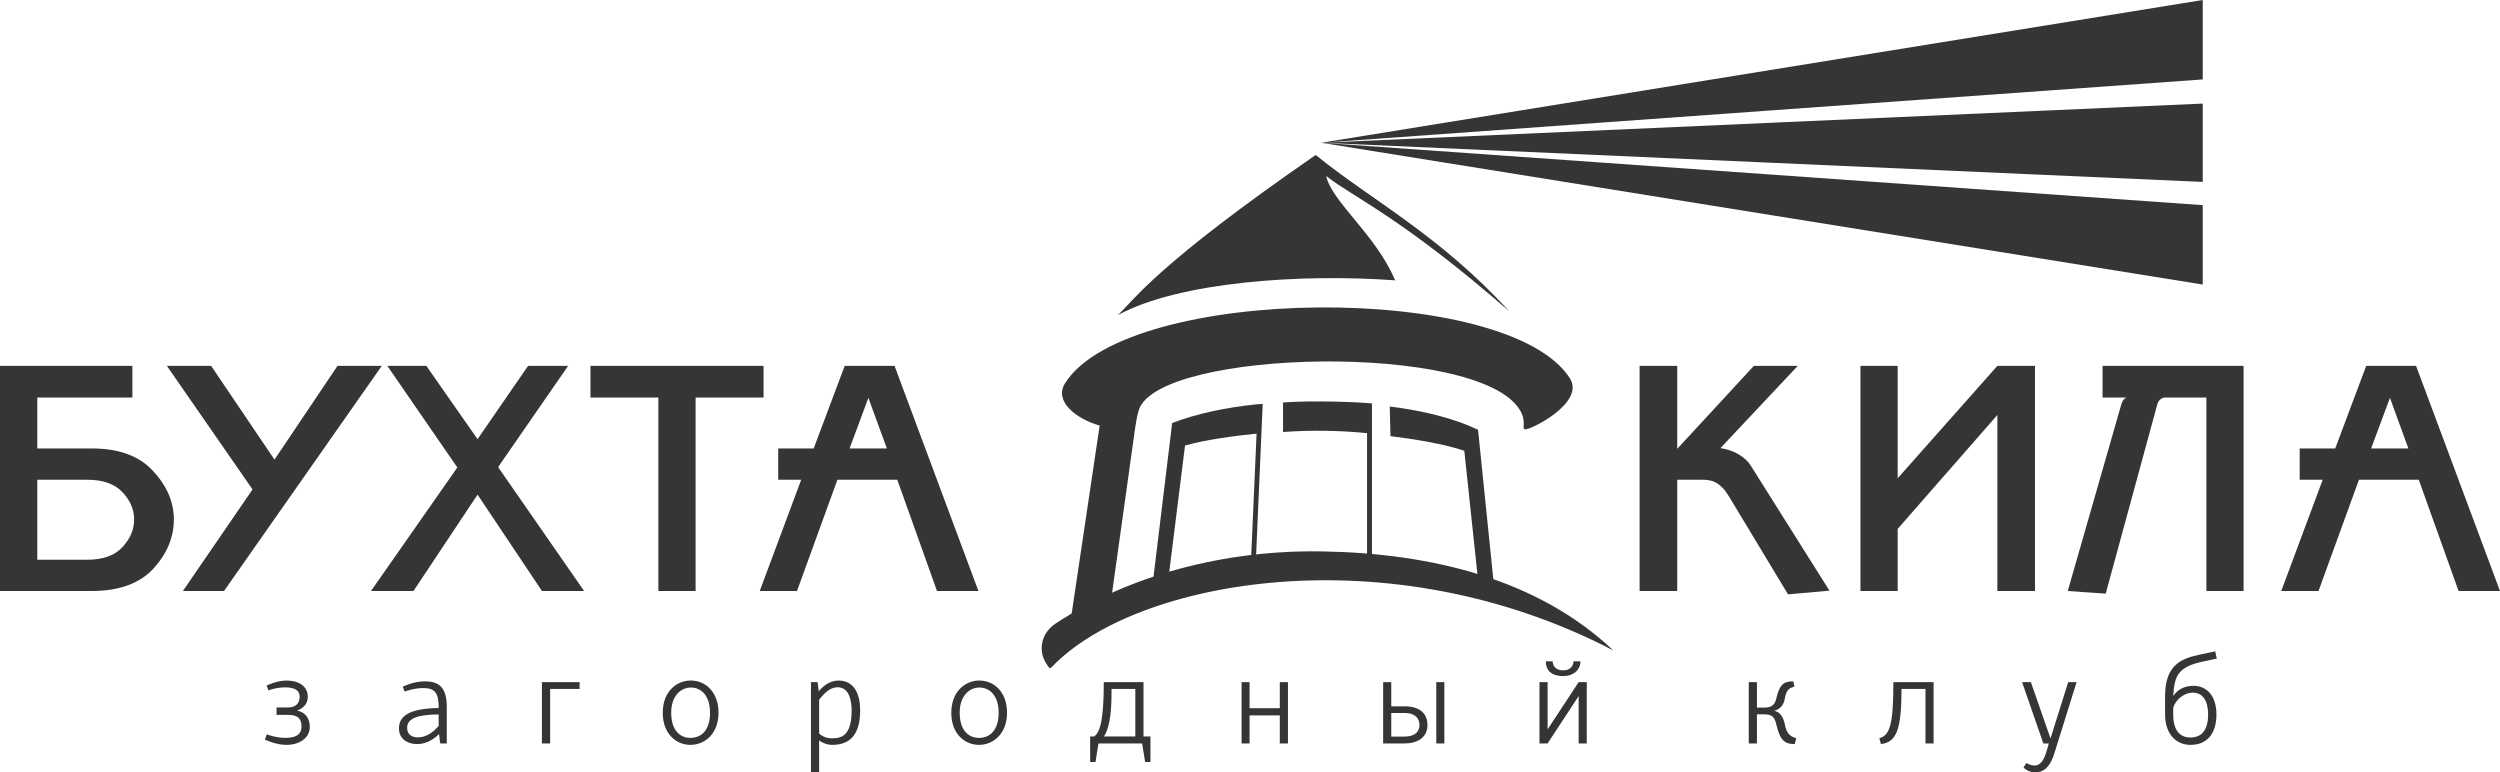 <?xml version="1.0" encoding="UTF-8"?> <svg xmlns="http://www.w3.org/2000/svg" width="984" height="304" viewBox="0 0 984 304" fill="none"><path fill-rule="evenodd" clip-rule="evenodd" d="M863.338 269.936C859.554 269.936 856.901 271.637 855.382 273.979C855.854 265.69 857.429 262.427 867.426 260.301L872.529 259.215L871.911 256.361L865.33 257.767C858.186 259.325 852.174 262.054 852.174 273.979V281.209C852.174 288.979 856.576 293.182 862.163 293.182C868.906 293.182 872.391 288.522 872.391 281.209C872.391 273.875 868.587 269.936 863.338 269.936ZM862.163 290.28C857.972 290.28 855.382 287.442 855.382 281.209V278.577C856.173 275.779 859.29 272.629 863.13 272.629C867.003 272.629 869.12 275.897 869.12 281.209C869.12 287.393 866.544 290.28 862.163 290.28ZM814.038 268.481L807.082 290.655L799.355 268.481H795.889L804.263 292.615H806.414L805.527 295.675C804.582 298.883 803.269 301.313 800.792 301.313C799.521 301.313 798.298 300.751 797.576 300.316L796.466 302.088C797.576 303.231 799.265 304 801.006 304C804.936 304 807.136 301.209 808.616 296.45L817.35 268.481H814.038ZM740.341 292.872C746.388 292.088 748.437 287.442 748.437 271.174H757.866V292.615H761.066V268.481H745.237C745.237 285.579 743.757 289.436 739.703 290.543L740.341 292.872ZM702.518 285.157C702.15 283.349 701.573 281.943 700.582 280.974C699.588 279.976 698.428 279.81 698.428 279.81V279.727C698.428 279.727 699.477 279.568 700.637 278.618C701.573 277.752 702.254 276.596 702.469 275.108C703.108 271.174 704.518 270.815 706.253 270.232L705.83 268.182C702.573 268.182 700.477 268.848 699.109 275.059C698.486 278.001 696.534 278.514 694.264 278.514H691.529V268.481H688.313V292.615H691.529V281.16H693.729C696.534 281.16 698.318 281.264 699.165 285.157C700.637 291.576 702.573 292.872 706.413 292.872L706.997 290.543C704.776 289.927 703.191 288.883 702.518 285.157ZM619.312 260.301C619.312 261.86 618.29 263.862 615.257 263.862C612.187 263.862 611.146 261.895 611.146 260.301H608.41C608.41 263.188 609.987 266.098 615.257 266.098C619.825 266.098 622.088 263.188 622.088 260.301H619.312ZM621.358 273.979V292.615H624.552V268.481H621.358L609.141 287.075V268.481H605.939V292.615H609.141L621.358 273.979ZM552.801 278.001H547.6V268.481H544.407V292.615H552.801C558.55 292.615 561.854 289.817 561.854 285.363C561.854 280.758 558.709 278.001 552.801 278.001ZM547.6 289.927V280.64H552.801C557.396 280.64 558.709 283.133 558.709 285.363C558.709 287.636 557.278 289.927 552.801 289.927H547.6ZM568.498 268.481H565.318V292.622H568.498V268.481ZM503.729 281.59V292.615H506.937V268.481H503.729V278.736H491.831V268.481H488.686V292.615H491.831V281.59H503.729ZM434.497 289.864C437.186 285.883 437.51 278.431 437.51 271.174H446.862V289.864H434.497ZM429.089 299.913H431.193L432.346 292.615H449.55L450.716 299.913H452.819V289.864H450.084V268.481H434.45C434.45 283.19 433.025 288.209 430.665 289.864H429.089V299.913ZM385.331 290.434C381.06 290.434 377.734 287.283 377.734 280.544C377.734 273.763 381.643 270.607 385.49 270.607C389.523 270.607 393.065 273.763 393.065 280.544C393.065 287.283 389.739 290.434 385.331 290.434ZM385.49 267.857C379.907 267.857 374.43 272.164 374.43 280.544C374.43 288.883 379.748 293.182 385.331 293.182C390.89 293.182 396.369 288.883 396.369 280.544C396.369 272.164 391.058 267.857 385.49 267.857ZM335.196 279.568C335.196 289.601 331.296 290.606 327.352 290.606C324.874 290.606 323.318 289.505 322.416 288.735V275.42C324.61 272.574 326.874 270.509 329.727 270.509C333.878 270.509 335.196 275.059 335.196 279.568ZM319.194 303.847H322.416V291.423C323.457 292.248 325.415 293.182 327.566 293.182C333.83 293.182 338.563 289.982 338.563 279.568C338.563 273.549 336.446 267.857 329.983 267.857C326.407 267.857 323.715 270.344 322.249 272.109C322.089 270.344 321.79 268.481 321.79 268.481H319.194V303.847ZM271.742 290.434C267.499 290.434 264.187 287.283 264.187 280.544C264.187 273.763 268.082 270.607 271.907 270.607C275.962 270.607 279.469 273.763 279.469 280.544C279.469 287.283 276.178 290.434 271.742 290.434ZM271.907 267.857C266.332 267.857 260.855 272.164 260.855 280.544C260.855 288.883 266.181 293.182 271.742 293.182C277.329 293.182 282.808 288.883 282.808 280.544C282.808 272.164 277.491 267.857 271.907 267.857ZM213.305 292.615H216.526V271.174H228.135V268.481H213.305V292.615ZM164.54 290.231C162.235 290.231 160.242 289.201 160.242 286.506C160.242 282.503 164.916 281.264 172.656 281.209V285.724C170.288 288.522 167.443 290.231 164.54 290.231ZM167.179 268.182C162.595 268.182 158.541 270.287 158.541 270.287L159.25 272.199C159.25 272.199 163.082 270.815 166.388 270.815C170.956 270.815 172.656 272.413 172.656 278.376V278.681C160.34 278.84 157.028 282.267 157.028 286.708C157.028 290.489 159.923 292.872 164.317 292.872C168.011 292.872 171.17 290.606 172.809 288.93C172.974 290.738 173.288 292.615 173.288 292.615H175.856V278.376C175.856 270.509 172.809 268.182 167.179 268.182ZM113.429 281.374C117.414 281.374 118.678 283.023 118.678 286.042C118.678 288.313 117.365 290.434 112.416 290.434C108.472 290.434 105.006 289.034 105.006 289.034L104.272 291.064C104.272 291.064 108.249 293.182 112.831 293.182C117.574 293.182 121.933 290.683 121.933 286.091C121.933 280.343 117.046 279.727 117.046 279.727V279.609C117.046 279.609 121.15 278.431 121.15 274.276C121.15 270.037 117.524 267.857 112.798 267.857C108.903 267.857 104.945 269.831 104.945 269.831L105.64 271.749C105.64 271.749 108.631 270.544 112.199 270.544C115.637 270.544 117.947 271.5 117.947 274.229C117.947 276.763 116.47 278.459 113.38 278.459H108.846V281.374H113.429ZM933.263 176.514H947.94L940.687 156.597L933.263 176.514ZM914.213 188.834H905.16V176.514H919.143L931.341 144H950.967L984 232.628H967.693L952.036 188.834H928.481L912.562 232.628H897.898L914.213 188.834ZM849.092 159.243L828.804 233.652L813.865 232.628L835.102 158.641C835.206 158.55 835.255 158.419 835.31 158.279C835.373 158.134 835.421 157.967 835.533 157.767C835.684 157.469 835.942 157.205 836.206 156.95C836.491 156.721 836.755 156.542 837.025 156.457H827.562V144H883.075V232.628H868.426V156.457H852.237C851.507 156.457 850.855 156.721 850.257 157.254C849.661 157.789 849.279 158.452 849.092 159.243ZM800.973 144V232.628H786.164V163.334L746.93 208.168V232.628H732.274V144H746.93V188.245L786.164 144H800.973ZM703.768 233.937L680.99 196.154C680.656 195.571 680.295 195.026 679.969 194.547C679.65 194.042 679.31 193.563 678.955 193.065C677.656 191.506 676.352 190.413 675.039 189.769C673.712 189.144 672.179 188.834 670.457 188.834H660.161V232.628H645.346V144H660.161V176.659L690.32 144H707.607L677.156 176.383C679.92 176.764 682.336 177.621 684.503 178.93C686.64 180.26 688.176 181.701 689.085 183.251L720.069 232.482L703.768 233.937ZM334.391 176.514H349.069L341.793 156.597L334.391 176.514ZM315.349 188.834H306.302V176.514H320.271L332.477 144H352.09L385.115 232.628H368.806L353.172 188.834H329.601L313.696 232.628H299.027L315.349 188.834ZM300.54 144V156.457H273.789V232.628H259.133V156.457H232.404V144H300.54ZM207.847 144H223.615L196.053 183.848L229.913 232.628H213.326L187.965 194.686L162.741 232.628H146.017L180.008 183.993L152.452 144H167.803L187.965 172.857L207.847 144ZM132.847 144H150.274L88.164 232.628H71.981L99.397 192.642L65.683 144H83.096L108.041 180.911L132.847 144ZM34.282 220.315C40.503 220.315 45.12 218.674 48.202 215.351C51.256 212.012 52.791 208.412 52.791 204.492V204.277V204.069C52.701 200.245 51.119 196.771 48.056 193.585C45.002 190.413 40.44 188.834 34.414 188.834H14.677V220.315H34.282ZM0 232.628V144H52.11V156.457H14.677V176.514H36.191C46.537 176.514 54.387 179.304 59.776 184.879C65.164 190.44 68.059 196.582 68.419 203.321V203.91V204.492C68.419 211.527 65.733 217.981 60.331 223.847C54.944 229.693 46.801 232.628 35.922 232.628H0Z" fill="#373435"></path><path fill-rule="evenodd" clip-rule="evenodd" d="M581.76 169.164C572.432 164.687 560.26 161.642 547 160L547.286 171.665C556.855 172.848 568.577 174.765 576.348 177.432L582.049 231L588 230.214L581.76 169.164Z" fill="#373435"></path><path fill-rule="evenodd" clip-rule="evenodd" d="M505 158.408V170.036C515.95 169.252 527.314 169.398 538.076 170.495V228H540V158.755C534.785 158.296 517.368 157.517 505 158.408Z" fill="#373435"></path><path fill-rule="evenodd" clip-rule="evenodd" d="M494.964 159.096C482.618 160.343 470.924 162.81 461.365 166.501L454 227.21L459.857 228L466.426 175.355C474.192 173.138 485.534 171.579 494.59 170.671L492.075 228H493.989L497 159C496.268 159 495.688 159.028 494.964 159.096Z" fill="#373435"></path><path fill-rule="evenodd" clip-rule="evenodd" d="M520 56.188L696.866 27.545L867 0V31.263L698.755 43.337L520 56.188ZM520 56.188L699.052 48.234L867 40.772V71.604L699.052 64.142L520 56.188L698.769 68.83L867 80.751V112L696.908 84.641L520 56.188Z" fill="#373435"></path><path fill-rule="evenodd" clip-rule="evenodd" d="M412.947 262.862C412.765 262.574 412.57 262.314 412.375 262.02C408.239 256.493 409.63 249.261 415.567 245.367C444.268 226.528 481.678 216.347 520.654 217.032C563.973 217.797 605.59 228.174 635 256.022C546.643 209.922 446.881 228.124 414.052 262.476C413.593 262.959 413.161 263.156 412.947 262.862Z" fill="#373435"></path><path fill-rule="evenodd" clip-rule="evenodd" d="M419.257 150.76C414.611 157.949 423.681 164.923 432.823 167.501C428.927 193.673 425.032 219.848 421.142 246C426.284 243.041 431.604 240.304 437.094 237.844C440.342 214.492 443.619 191.166 446.881 167.826C447.097 166.298 447.778 162.59 448.328 161.095C456.947 137.353 582.126 134.567 598.225 161.381C600.994 166.028 598.858 168.251 600.124 168.966C601.514 169.737 624.213 158.691 617.891 148.856C593.335 110.686 443.798 112.145 419.257 150.76Z" fill="#373435"></path><path fill-rule="evenodd" clip-rule="evenodd" d="M517.862 61C454.979 104.443 446.793 117.641 440 124C464.511 110.773 512.602 107.683 549.111 110.339C541.679 92.495 524.202 79.455 521.99 69.271C532.986 77.914 551.241 85.25 594 122.486C566.574 92.495 539.812 78.802 517.862 61Z" fill="#373435"></path></svg> 